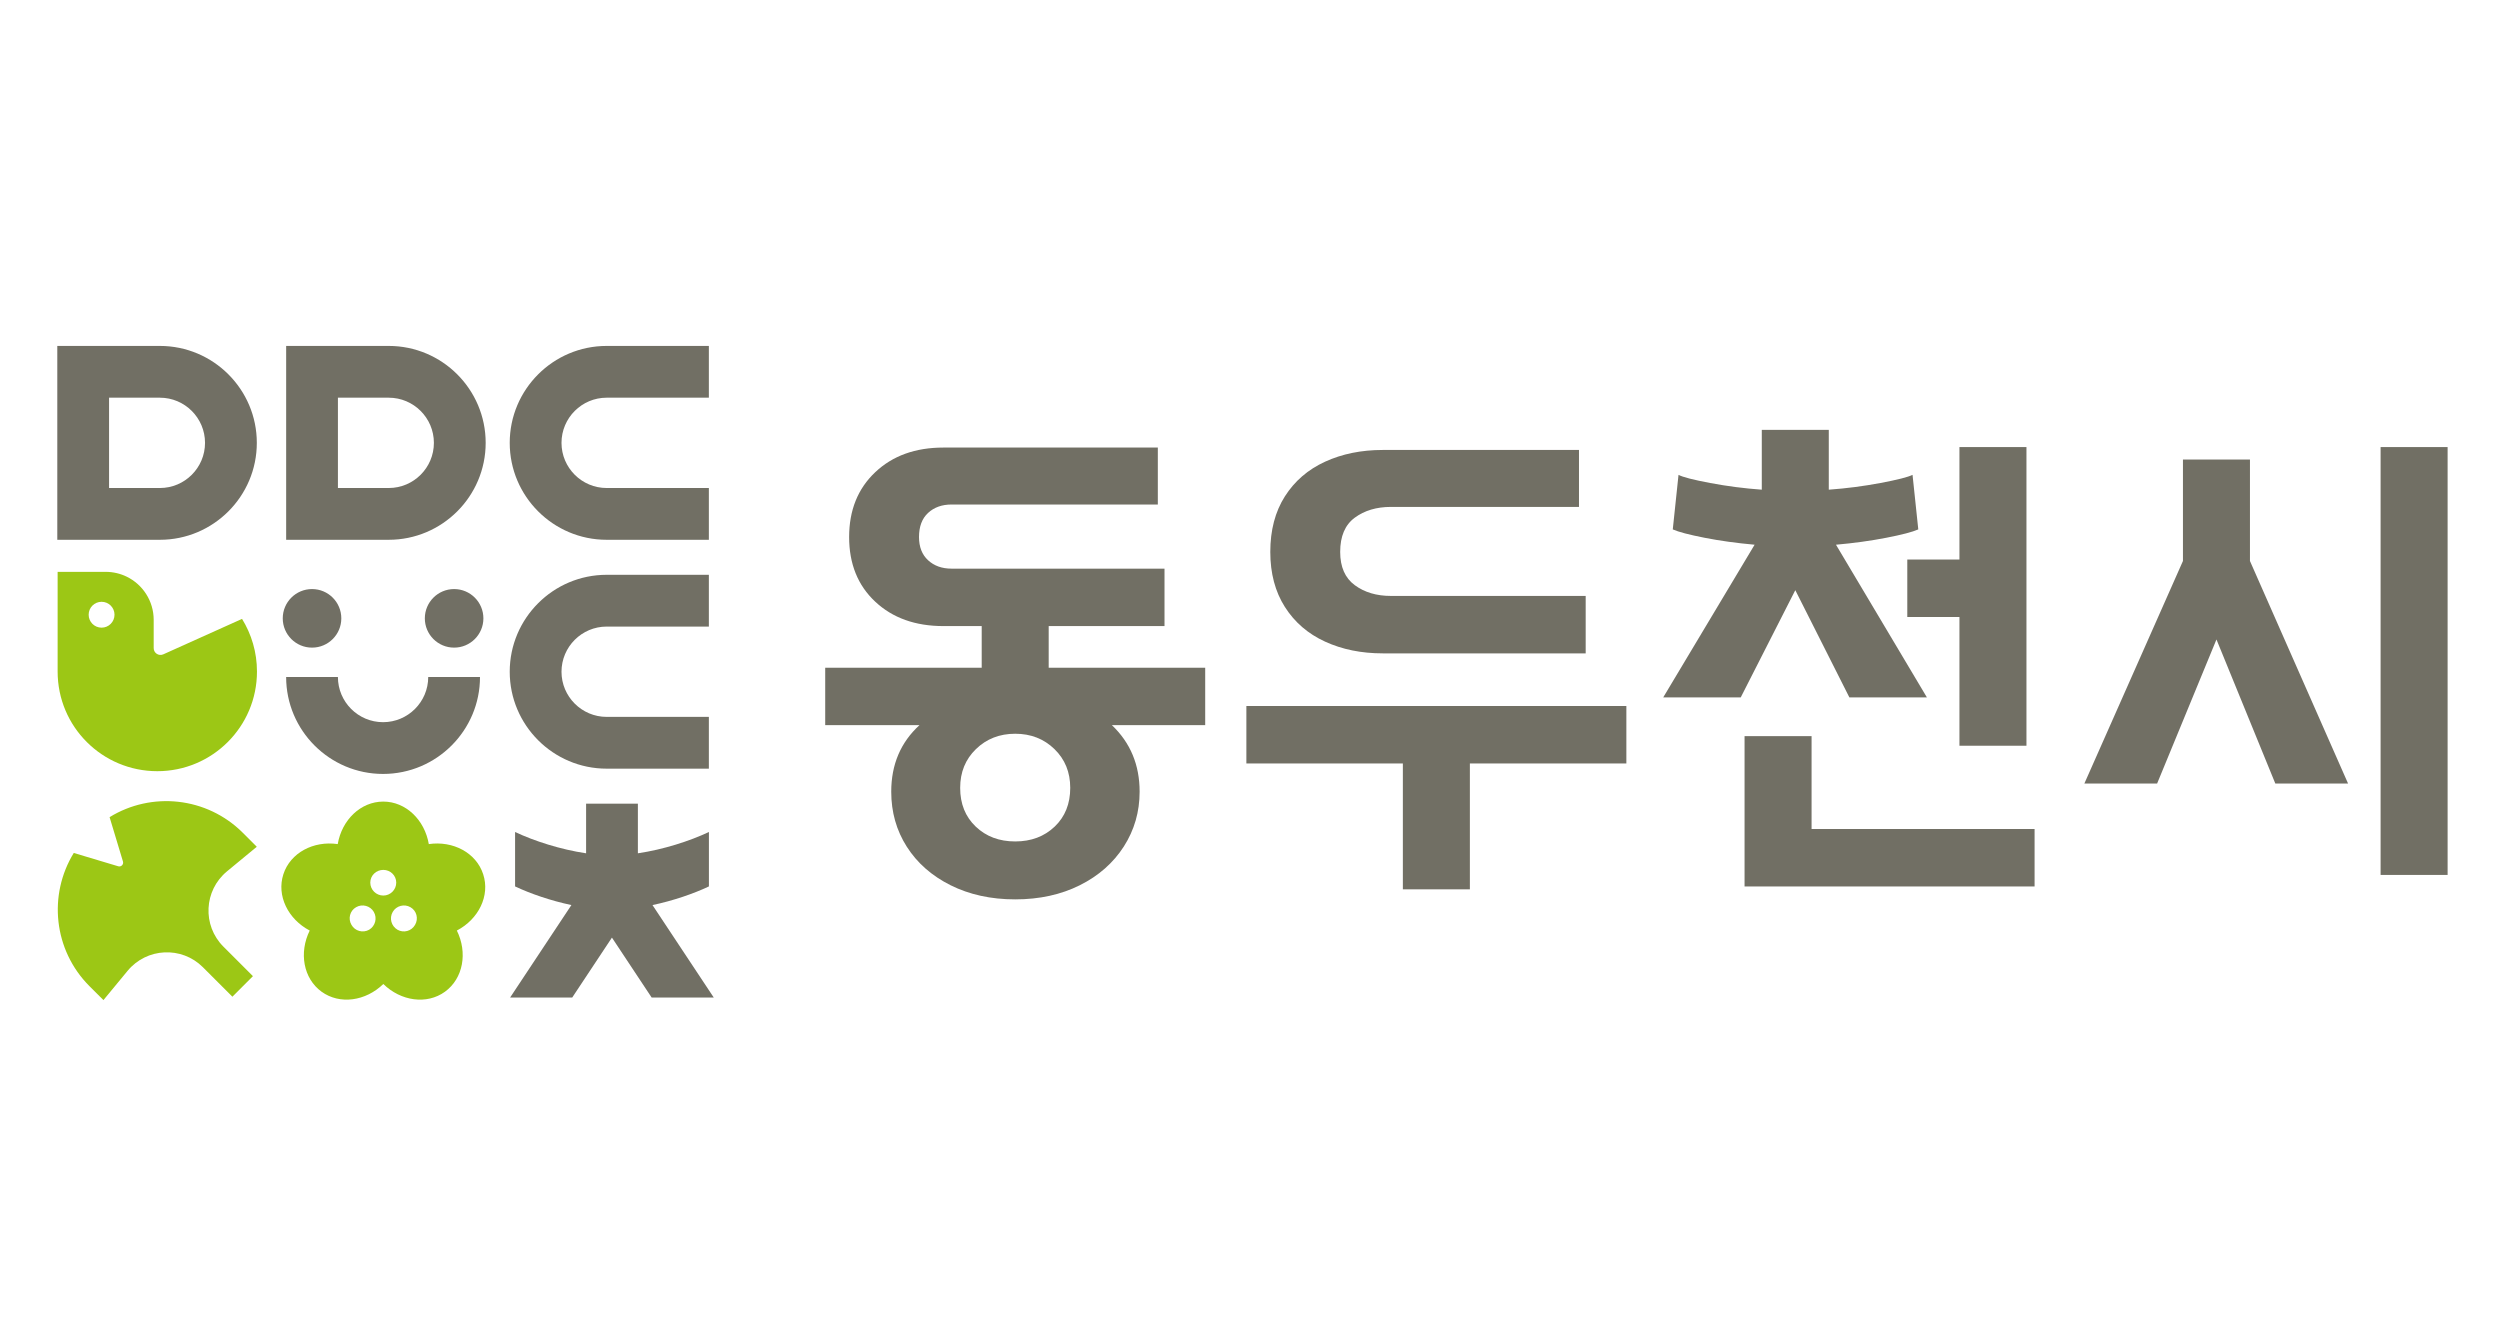 <?xml version="1.0" encoding="utf-8"?>
<!-- Generator: Adobe Illustrator 16.0.0, SVG Export Plug-In . SVG Version: 6.00 Build 0)  -->
<!DOCTYPE svg PUBLIC "-//W3C//DTD SVG 1.1//EN" "http://www.w3.org/Graphics/SVG/1.1/DTD/svg11.dtd">
<svg version="1.1" id="레이어_1" xmlns="http://www.w3.org/2000/svg" xmlns:xlink="http://www.w3.org/1999/xlink" x="0px"
	 y="0px" width="291.309px" height="153.768px" viewBox="0 0 291.309 153.768" enable-background="new 0 0 291.309 153.768"
	 xml:space="preserve">
<g>
	<g>
		<g>
			<path fill="#716F64" d="M70.69,89.567h11.909v-6.033H70.69c-2.901,0-5.262-2.36-5.262-5.261c0-2.901,2.36-5.262,5.262-5.262
				h11.909v-6.033H70.69c-6.228,0-11.295,5.066-11.295,11.295S64.462,89.567,70.69,89.567z"/>
			<path fill="#716F64" d="M18.63,62.898c6.228,0,11.295-5.067,11.295-11.295c0-6.228-5.067-11.294-11.295-11.294h-5.921H6.676
				v6.032v10.524v6.033h6.033H18.63z M12.709,46.341h5.921c2.902,0,5.261,2.361,5.261,5.262c0,2.902-2.359,5.262-5.261,5.262h-5.921
				V46.341z"/>
			<path fill="#716F64" d="M45.298,40.309h-5.922h-6.032v6.032v10.524v6.033h6.032h5.922c6.228,0,11.294-5.067,11.294-11.295
				C56.592,45.375,51.525,40.309,45.298,40.309z M45.298,56.865h-5.922V46.341h5.922c2.901,0,5.261,2.361,5.261,5.262
				C50.559,54.505,48.198,56.865,45.298,56.865z"/>
			<path fill="#716F64" d="M70.69,62.898h11.909v-6.033H70.69c-2.901,0-5.262-2.36-5.262-5.262c0-2.901,2.36-5.262,5.262-5.262
				h11.909v-6.032H70.69c-6.228,0-11.295,5.066-11.295,11.294C59.395,57.831,64.462,62.898,70.69,62.898z"/>
			<g>
				<path fill="#716F64" d="M44.636,84.151c-2.901,0-5.261-2.361-5.261-5.263h-6.033c0,6.227,5.066,11.294,11.294,11.294
					c6.229,0,11.295-5.067,11.295-11.294h-6.033C49.899,81.789,47.538,84.151,44.636,84.151z"/>
				<circle fill="#716F64" cx="52.915" cy="72.052" r="3.412"/>
				<circle fill="#716F64" cx="36.359" cy="72.052" r="3.412"/>
			</g>
			<path fill="#716F64" d="M76.031,105.463c2.403-0.511,4.759-1.314,6.574-2.174v-6.343c-2.244,1.06-5.312,2.043-8.277,2.484v-5.78
				h-6.034v5.78c-2.965-0.441-6.032-1.425-8.276-2.484v6.343c1.813,0.857,4.164,1.661,6.563,2.172l-7.14,10.772h7.237l4.626-6.98
				l4.626,6.98h7.237L76.031,105.463z"/>
			<path fill="#9CC715" d="M49.966,98.357c-0.485-2.825-2.678-4.953-5.301-4.953c-2.634,0-4.826,2.128-5.311,4.953
				c-2.824-0.411-5.522,1.012-6.333,3.51c-0.813,2.496,0.537,5.237,3.067,6.565c-1.265,2.572-0.749,5.574,1.38,7.124
				c2.129,1.539,5.143,1.106,7.198-0.897c2.045,2.004,5.069,2.437,7.188,0.897c2.129-1.55,2.646-4.552,1.38-7.124
				c2.541-1.328,3.889-4.069,3.067-6.565C55.489,99.368,52.791,97.946,49.966,98.357z M43.01,108.338
				c-0.728,0.408-1.644,0.156-2.055-0.569c-0.421-0.719-0.189-1.645,0.537-2.058c0.717-0.419,1.655-0.168,2.066,0.549
				C43.98,106.988,43.727,107.915,43.01,108.338z M43.147,102.846c0-0.831,0.685-1.484,1.518-1.484c0.822,0,1.507,0.653,1.507,1.484
				c0,0.832-0.685,1.507-1.507,1.507C43.832,104.353,43.147,103.678,43.147,102.846z M48.364,107.769
				c-0.41,0.726-1.328,0.978-2.044,0.569c-0.728-0.423-0.98-1.351-0.558-2.078c0.41-0.717,1.349-0.968,2.065-0.549
				C48.553,106.124,48.786,107.05,48.364,107.769z"/>
			<path fill="#9CC715" d="M19.025,76.247c-0.527,0.231-1.117-0.147-1.117-0.728v-3.289c0-2.213-1.286-4.13-3.151-5.037
				c-0.738-0.358-1.571-0.559-2.445-0.559H6.715v11.614c0,3.213,1.297,6.123,3.404,8.221c2.097,2.096,5.006,3.393,8.21,3.393
				c6.408,0,11.614-5.186,11.614-11.613c0-2.256-0.643-4.353-1.739-6.134L19.025,76.247z M11.837,73.137
				c-0.833,0-1.507-0.674-1.507-1.507s0.675-1.507,1.507-1.507c0.832,0,1.506,0.675,1.506,1.507S12.669,73.137,11.837,73.137z"/>
			<path fill="#9CC715" d="M26.452,101.531l3.469-2.863l-1.617-1.619c-4.212-4.211-10.667-4.832-15.534-1.831l1.559,5.169
				c0.102,0.339-0.213,0.657-0.553,0.555l-5.179-1.553c-2.99,4.869-2.38,11.313,1.837,15.531l1.619,1.615l2.815-3.41
				c2.228-2.696,6.298-2.897,8.775-0.421l3.435,3.437l2.395-2.395l-3.44-3.44C23.555,107.829,23.751,103.762,26.452,101.531z"/>
		</g>
	</g>
	<path fill="#716F64" d="M129.56,84.495c2.155,2.047,3.233,4.63,3.233,7.755c0,2.34-0.613,4.468-1.839,6.385
		c-1.227,1.913-2.937,3.418-5.131,4.516c-2.194,1.096-4.705,1.647-7.529,1.647c-2.826,0-5.335-0.552-7.528-1.647
		c-2.195-1.098-3.896-2.595-5.103-4.489c-1.209-1.897-1.813-4.033-1.813-6.411c0-3.162,1.095-5.747,3.29-7.755H96.156v-6.691h18.235
		v-4.851h-4.462c-3.271,0-5.92-0.948-7.945-2.844c-2.028-1.897-3.04-4.407-3.04-7.529c0-3.124,1.012-5.642,3.04-7.557
		c2.025-1.915,4.675-2.872,7.945-2.872h24.985v6.636h-24.037c-1.115,0-2.026,0.327-2.731,0.977c-0.708,0.65-1.06,1.589-1.06,2.816
		c0,1.153,0.353,2.055,1.06,2.704c0.705,0.651,1.617,0.976,2.731,0.976h24.816v6.692h-13.496v4.851h18.237v6.691H129.56z
		 M113.695,96.319c1.207,1.152,2.741,1.729,4.6,1.729c1.858,0,3.392-0.577,4.601-1.729c1.207-1.151,1.812-2.656,1.812-4.516
		c0-1.821-0.613-3.326-1.84-4.517c-1.227-1.191-2.751-1.787-4.573-1.787s-3.346,0.596-4.573,1.787
		c-1.226,1.19-1.84,2.695-1.84,4.517C111.882,93.662,112.486,95.167,113.695,96.319z"/>
	<path fill="#716F64" d="M171.275,88.958v14.667h-7.809V88.958h-18.234v-6.691h44.278v6.691H171.275z M149.719,57.839
		c1.135-1.783,2.696-3.131,4.686-4.042c1.987-0.911,4.229-1.366,6.719-1.366h22.865v6.636h-21.917c-1.672,0-3.076,0.419-4.21,1.255
		c-1.134,0.837-1.7,2.167-1.7,3.988c0,1.748,0.566,3.04,1.7,3.876s2.538,1.254,4.21,1.254h22.697v6.693h-23.646
		c-2.49,0-4.731-0.455-6.719-1.367c-1.989-0.91-3.551-2.259-4.686-4.043c-1.134-1.784-1.699-3.922-1.699-6.413
		C148.02,61.781,148.585,59.624,149.719,57.839z"/>
	<path fill="#716F64" d="M204.453,63.472c-2.081-0.186-4.023-0.454-5.826-0.808c-1.806-0.354-3.04-0.678-3.709-0.976l0.669-6.357
		c0.483,0.261,1.711,0.577,3.68,0.948c1.97,0.372,3.979,0.633,6.023,0.78v-6.971h7.807v6.971c2.046-0.147,4.054-0.409,6.023-0.78
		c1.971-0.371,3.217-0.688,3.736-0.948l0.67,6.357c-0.67,0.298-1.916,0.623-3.737,0.976c-1.819,0.354-3.773,0.623-5.854,0.808
		l10.595,17.791h-9.034l-6.301-12.493l-6.358,12.493h-9.033L204.453,63.472z M203.282,85.779h7.81v10.819h25.985v6.693h-33.795
		V85.779z M236.13,86.896h-7.809V71.893h-6.077v-6.692h6.077V52.096h7.809V86.896z"/>
	<path fill="#716F64" d="M254.365,65.368V53.546h7.808v11.823L273.605,91.3h-8.477l-6.858-16.786L251.355,91.3h-8.477
		L254.365,65.368z M285.205,101.952h-7.809V52.096h7.809V101.952z"/>
</g>
</svg>
